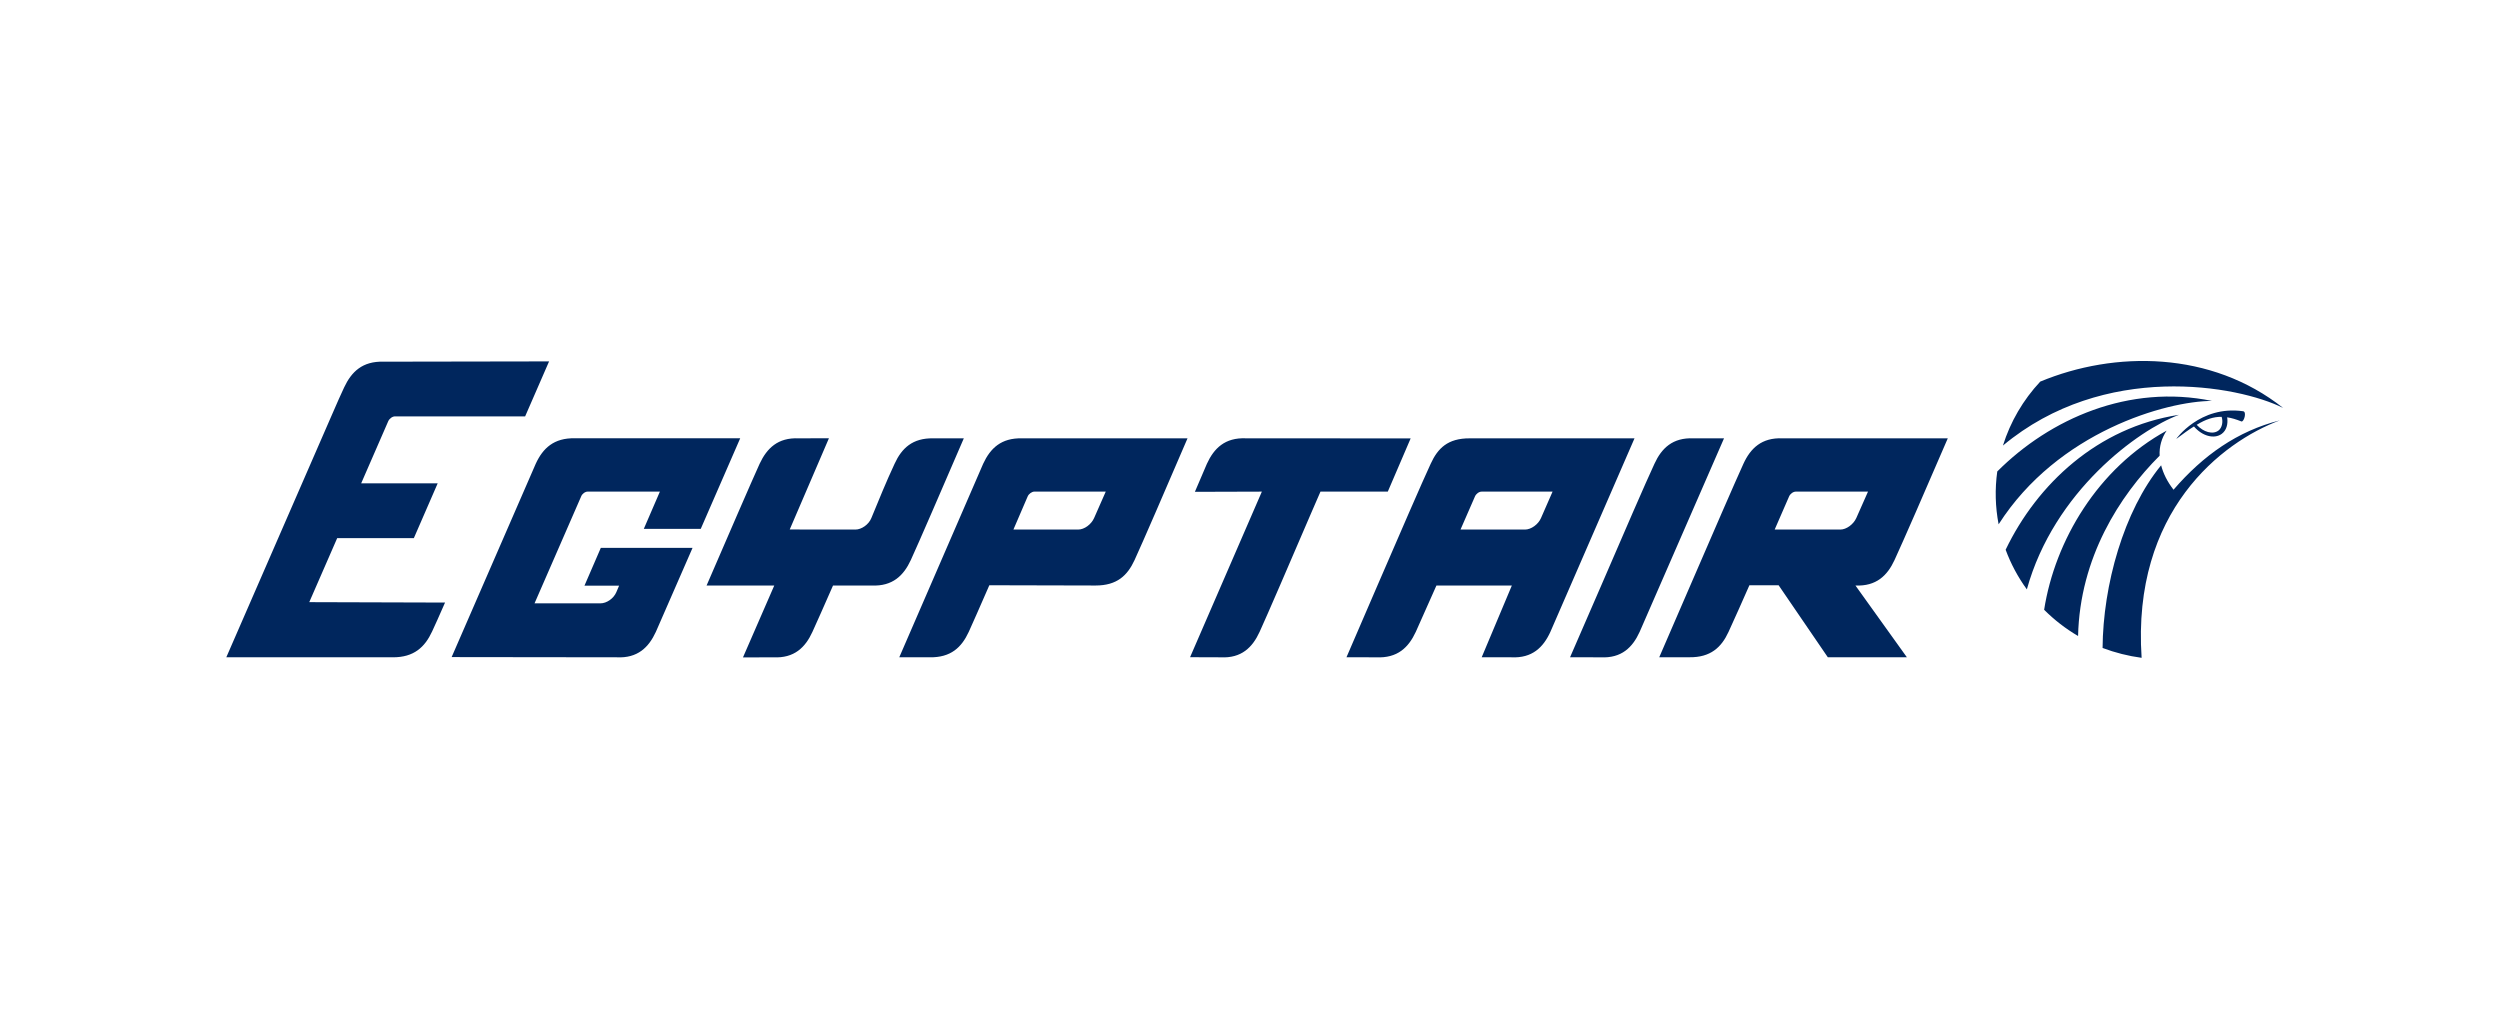 <?xml version="1.0" encoding="UTF-8"?> <svg xmlns="http://www.w3.org/2000/svg" width="220" height="91" viewBox="0 0 220 91" fill="none"><g clip-path="url(#clip0_815_17671)"><path fill-rule="evenodd" clip-rule="evenodd" d="M193.068 37.529C193.786 38.367 194.836 38.666 195.507 38.184C195.927 37.88 196.083 37.327 195.991 36.724C196.39 36.783 196.778 36.902 197.24 37.086C197.469 37.161 197.741 36.22 197.386 36.188C193.576 35.648 191.461 38.675 191.512 38.627C192.101 38.191 192.587 37.822 193.068 37.529ZM195.242 37.874C194.739 38.276 193.9 38.025 193.309 37.385C194.105 36.9 194.779 36.672 195.505 36.681C195.653 37.142 195.525 37.653 195.242 37.874ZM176.258 39.21C176.913 37.116 178.035 35.193 179.542 33.581C186.108 30.854 194.573 30.874 200.917 35.901C196.937 33.903 185.166 31.777 176.258 39.21ZM175.878 46.14C175.584 44.606 175.544 43.035 175.759 41.489C180.405 36.839 187.358 33.779 194.657 35.282C190.662 35.291 181.085 37.986 175.878 46.14ZM178.363 51.865C177.582 50.792 176.954 49.618 176.496 48.377C179.26 42.615 184.59 37.597 191.753 36.504C188.188 37.827 180.758 43.211 178.363 51.865ZM182.871 55.968C181.779 55.328 180.775 54.552 179.884 53.66C180.838 47.569 184.617 41.202 190.662 37.898C190.219 38.546 190.004 39.319 190.049 40.099C186.526 43.616 183.027 49.077 182.871 55.968ZM188.462 57.888C187.287 57.73 186.134 57.439 185.027 57.021C185.067 51.507 186.883 44.961 190.179 40.947C190.362 41.651 190.709 42.372 191.271 43.096C193.88 40.074 196.889 37.937 200.626 36.992C195.531 38.897 187.599 44.971 188.462 57.888ZM47.039 53.095H52.836C53.385 53.095 54.01 52.668 54.244 52.096L54.482 51.536H51.434L52.873 48.21H60.941V48.221L57.714 55.608C57.089 56.967 56.107 57.937 54.275 57.842L39.744 57.824L47.145 40.81C47.776 39.438 48.748 38.529 50.586 38.567H65.139L61.667 46.538H56.656L58.071 43.261H51.716C51.493 43.261 51.226 43.456 51.142 43.684L47.039 53.095ZM48.319 31.803L33.745 31.828C31.891 31.777 30.931 32.715 30.284 34.092C30.036 34.609 29.639 35.511 29.147 36.645L19.914 57.842H34.568C36.42 57.852 37.387 56.947 38.023 55.575C38.261 55.059 38.676 54.15 39.164 53.025L27.215 52.989L29.674 47.353H36.42L38.515 42.536H31.782L34.166 37.064C34.268 36.836 34.531 36.641 34.76 36.641H46.212L48.319 31.803ZM156.171 46.602H161.944C162.487 46.602 163.1 46.142 163.352 45.593L164.384 43.263H158.025C157.8 43.263 157.538 43.458 157.44 43.686L156.171 46.602ZM156.518 51.502H153.947C153.346 52.875 152.733 54.244 152.11 55.608C151.485 56.967 150.527 57.861 148.671 57.838H146.013L148.744 51.527C150.638 47.148 152.713 42.354 153.421 40.812C154.043 39.453 155.028 38.49 156.865 38.574L171.406 38.571C169.523 42.945 167.431 47.743 166.715 49.291C166.088 50.643 165.115 51.606 163.279 51.525L167.806 57.84H160.849L156.518 51.502ZM82.144 38.574L84.817 38.571C82.93 42.945 80.861 47.743 80.148 49.291C79.522 50.643 78.55 51.606 76.718 51.525H73.306C72.498 53.377 71.829 54.862 71.492 55.609C70.871 56.969 69.893 57.939 68.057 57.843L65.38 57.854L68.134 51.529H62.177C64.073 47.148 66.143 42.354 66.847 40.812C67.483 39.453 68.45 38.49 70.282 38.574L72.946 38.565L69.496 46.595L75.274 46.602C75.822 46.602 76.453 46.151 76.678 45.593C77.339 43.989 77.985 42.392 78.724 40.812C79.345 39.453 80.299 38.531 82.144 38.574ZM138.164 57.84L140.855 57.843C142.696 57.939 143.665 56.969 144.287 55.609L151.715 38.571L149.027 38.574C147.187 38.492 146.214 39.453 145.592 40.812C144.87 42.354 142.793 47.148 140.906 51.529L138.164 57.84ZM89.18 46.602H94.871C95.431 46.602 96.032 46.142 96.279 45.593L97.306 43.261H91.024C90.801 43.261 90.534 43.459 90.436 43.684L89.18 46.602ZM87.061 51.502L96.412 51.525C98.303 51.525 99.212 50.643 99.839 49.291C100.552 47.743 102.623 42.945 104.503 38.571L89.948 38.574C88.103 38.522 87.148 39.453 86.518 40.812L79.135 57.842H81.813C83.677 57.874 84.618 56.967 85.249 55.608C85.594 54.861 86.251 53.349 87.061 51.502ZM104.726 57.834L107.422 57.843C109.249 57.939 110.216 56.969 110.843 55.609C111.532 54.106 113.505 49.517 115.346 45.234C115.401 45.119 116.144 43.379 116.202 43.263H122.126L124.137 38.58L109.642 38.571C107.795 38.492 106.828 39.455 106.207 40.813L105.15 43.281L111.044 43.263L104.726 57.834ZM128.525 46.602H134.198C134.743 46.602 135.368 46.142 135.606 45.593L136.626 43.263H130.381C130.154 43.263 129.893 43.458 129.797 43.686L128.525 46.602ZM133.043 51.525H126.406C125.807 52.89 125.2 54.251 124.587 55.609C123.952 56.969 122.989 57.939 121.087 57.843L118.489 57.84L121.212 51.529C123.106 47.148 125.181 42.354 125.901 40.812C126.523 39.453 127.399 38.565 129.333 38.574H143.837L136.432 55.608C135.811 56.967 134.832 57.937 132.992 57.842H130.388L133.043 51.525Z" fill="#00265D"></path></g><defs><clipPath id="clip0_815_17671"><rect width="182" height="27" fill="white" transform="translate(19 31.328)"></rect></clipPath></defs></svg> 